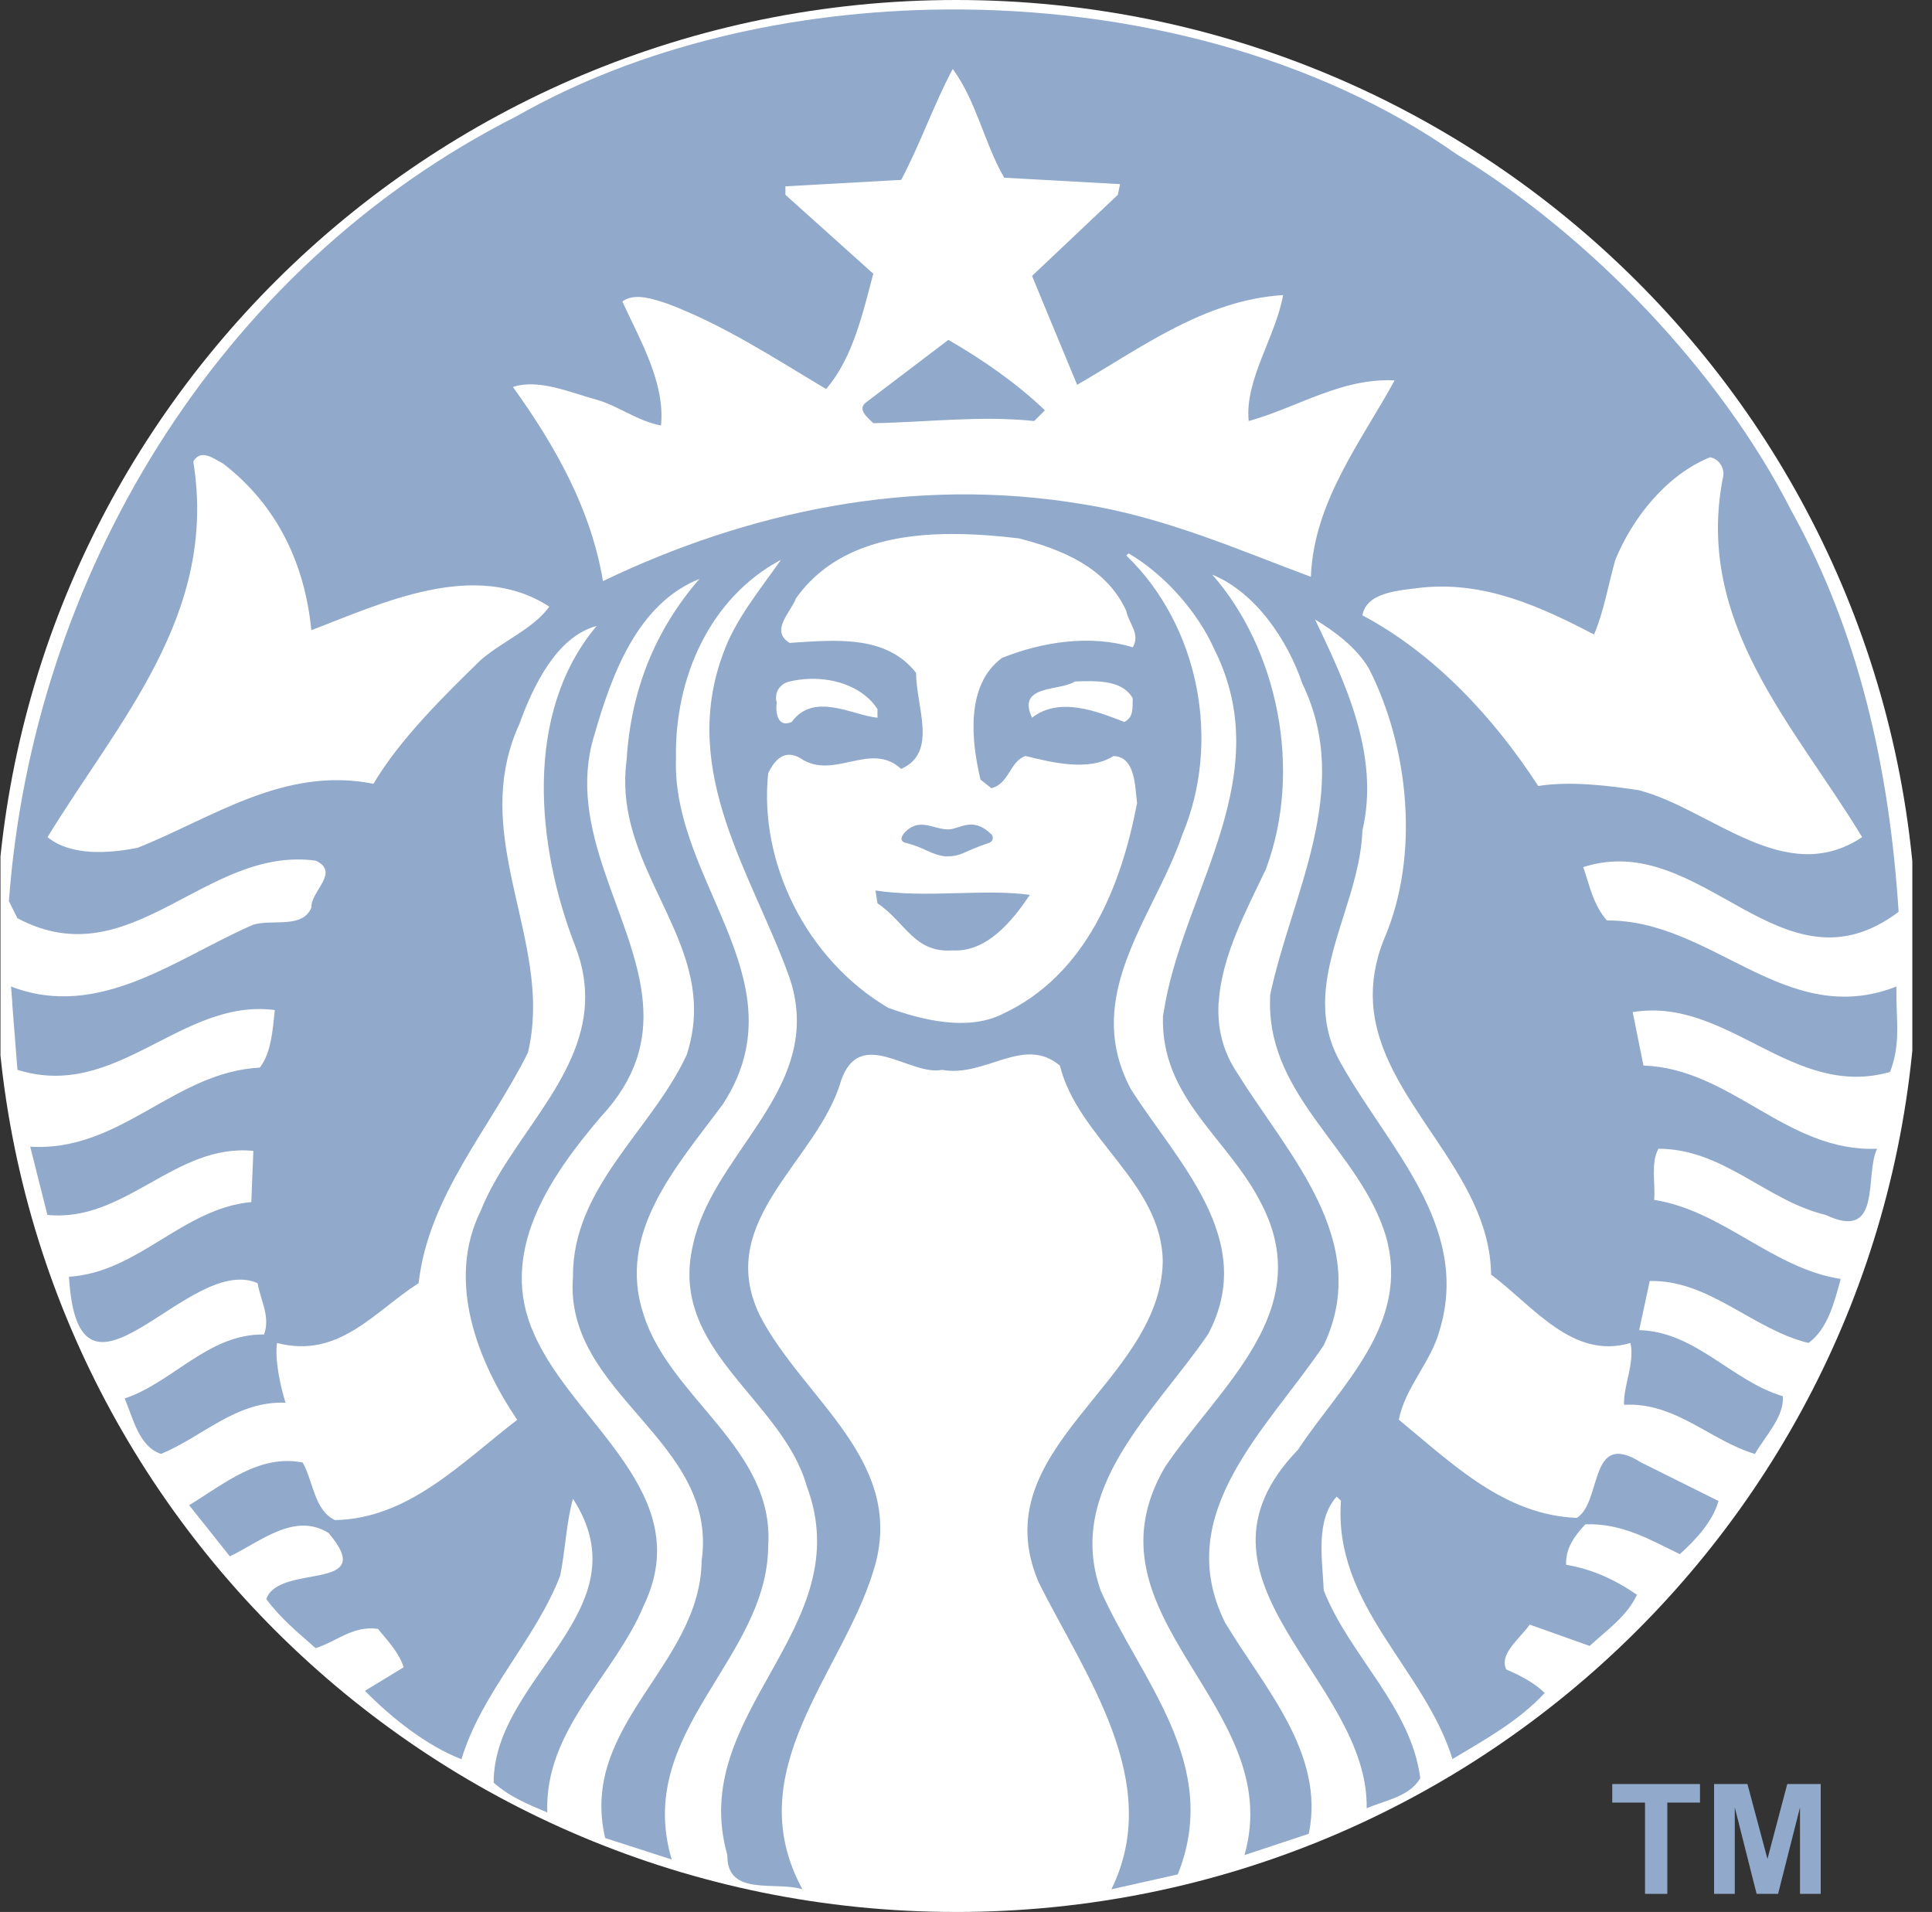 <svg xmlns="http://www.w3.org/2000/svg" width="96" height="95" viewBox="0 0 96 95" fill="none"><rect x="0" y="0" width="96" height="95" fill="#333333" stroke="none"/><g clip-path="url(#clip0_171_133)"><path d="M95.254 47.5C95.254 73.734 73.878 95 47.51 95C21.142 95 -0.233 73.734 -0.233 47.5C-0.233 21.267 21.142 0 47.51 0C73.879 0 95.254 21.267 95.254 47.5Z" fill="white"></path><path d="M47.124 16.888C48.797 17.847 50.57 19.081 51.921 20.388L51.39 20.919C48.726 20.637 45.92 20.989 43.394 21.027C43.112 20.744 42.545 20.319 43.073 19.964L47.124 16.888ZM94.236 49.816C94.272 51.012 94.385 52.04 93.915 53.264C89.048 54.642 85.85 49.514 81.128 50.288L81.662 52.945C86.031 53.088 88.76 57.257 93.274 57.078C92.633 58.352 93.56 61.71 90.719 60.367C87.77 59.662 85.638 57.078 82.406 57.078C82.016 57.79 82.263 58.776 82.194 59.619C85.604 60.151 88.056 63.018 91.464 63.547C91.144 64.713 90.826 66.018 89.866 66.728C87.093 66.057 84.927 63.579 81.975 63.65L81.449 66.091C84.255 66.162 86.067 68.632 88.589 69.373C88.658 70.403 87.733 71.322 87.2 72.241C84.962 71.572 83.255 69.659 80.698 69.8C80.662 68.842 81.234 67.753 81.018 66.728C78.146 67.578 76.22 64.923 74.091 63.33C74.03 58.118 68.515 54.699 68.223 49.816C68.168 48.842 68.317 47.803 68.763 46.686C70.575 42.516 70.006 37.103 68.018 33.215C67.414 32.192 66.344 31.384 65.347 30.783C66.806 33.859 68.584 37.494 67.696 41.276C67.594 44.196 65.862 47.001 65.842 49.816C65.835 50.819 66.05 51.823 66.631 52.837C68.942 56.977 73.099 60.897 71.536 66.09C71.106 67.685 69.826 68.918 69.507 70.541C72.21 72.769 74.766 75.279 78.353 75.42C79.631 74.608 78.921 71.007 81.55 72.668L85.389 74.578C85.11 75.601 84.249 76.517 83.47 77.221C82.013 76.516 80.593 75.67 78.776 75.739C78.241 76.305 77.78 76.939 77.821 77.75C79.099 77.96 80.271 78.496 81.339 79.24C80.843 80.302 79.877 80.968 78.989 81.781L76.011 80.722C75.514 81.43 74.481 82.173 74.844 82.95C75.516 83.236 76.261 83.623 76.756 84.119C75.441 85.533 73.775 86.442 72.172 87.402C70.791 82.911 66.241 79.763 66.632 74.57L66.42 74.36C65.351 75.556 65.708 77.469 65.777 79.022C67.057 82.274 70.11 84.787 70.573 88.353C70.039 89.271 68.833 89.454 67.909 89.843C68.016 83.412 58.212 78.535 64.499 72.03C66.596 68.845 70.109 65.805 68.864 61.42C67.586 57.186 63.066 54.562 63.106 49.816L63.113 49.446C64.142 44.496 67.27 39.229 64.711 33.963C63.998 31.845 62.405 29.439 60.238 28.553C63.469 32.233 64.75 38.236 62.901 43.187C61.97 45.156 60.687 47.502 60.559 49.817H60.551C60.482 51.026 60.73 52.228 61.514 53.368C63.968 57.328 68.228 61.678 65.777 66.839C63.007 70.972 58.175 75.177 60.873 80.622C62.827 83.874 65.85 87.118 65.034 91.115L61.837 92.175C63.969 84.719 53.523 80.338 57.895 72.88C60.595 68.886 65.424 65.139 62.691 59.838C61.056 56.554 57.68 54.61 57.786 50.506L57.903 49.816C59.003 43.995 63.451 38.485 60.341 32.265C59.523 30.428 57.89 28.555 56.078 27.494L55.968 27.603C59.594 31.102 60.697 36.86 58.742 41.488C57.83 44.203 55.828 46.908 55.421 49.817C55.228 51.189 55.391 52.611 56.188 54.109C58.497 57.747 62.546 61.605 60.019 66.308C57.358 70.193 52.916 73.972 54.69 79.024C56.645 83.444 60.726 87.654 58.522 93.134L55.223 93.875C57.851 88.534 53.91 83.235 51.602 78.603C48.794 71.958 57.636 68.776 57.777 62.7C57.744 58.779 53.553 56.553 52.668 52.948C50.854 51.425 48.974 53.553 46.806 53.158C45.206 53.478 42.747 50.966 41.792 53.689C40.654 57.681 35.47 60.616 37.749 65.35C39.916 69.558 45.133 72.635 43.391 78.08C41.83 83.166 36.676 88.009 39.873 93.875C38.559 93.452 36.107 94.262 36.142 92.175C34.118 85.071 42.75 80.932 40.084 73.832C38.843 69.483 33.19 67.08 34.435 61.85C35.355 57.544 40.211 54.534 39.53 49.817C39.475 49.422 39.377 49.018 39.238 48.597C37.425 43.507 33.727 38.416 35.931 32.476C36.536 30.779 37.745 29.33 38.807 27.814C35.29 29.687 33.516 33.646 33.588 37.675C33.435 42.056 36.688 45.808 37.15 49.817C37.332 51.435 37.066 53.092 35.931 54.849C33.624 57.964 30.606 61.248 31.99 65.35C33.305 69.487 38.491 71.993 38.172 76.802C38.137 82.49 31.493 86.032 33.376 92.393L30.069 91.326C28.756 85.673 34.795 82.781 34.864 77.55C35.719 71.535 28.008 69.304 28.471 63.441C28.437 58.986 32.379 56.164 34.12 52.417C34.418 51.505 34.518 50.644 34.478 49.817C34.264 45.674 30.512 42.435 31.135 37.777C31.344 34.349 32.517 31.343 34.755 28.765C31.666 30 30.39 33.538 29.537 36.507C28.056 41.269 31.591 45.552 31.945 49.818C32.103 51.702 31.64 53.575 29.858 55.489C27.299 58.49 24.703 62.276 26.551 66.309C28.508 70.759 34.655 74.222 31.989 79.772C30.534 83.272 27.051 85.921 27.194 90.055C26.271 89.666 25.314 89.279 24.529 88.574C24.529 83.308 32.058 80.019 28.471 74.47C28.153 75.565 28.085 77.053 27.836 78.29C26.591 81.508 23.928 84.084 22.931 87.41C21.264 86.77 19.522 85.426 18.135 84.012L20.056 82.843C19.842 82.135 19.275 81.535 18.779 80.934C17.531 80.759 16.713 81.573 15.685 81.892C14.796 81.113 13.939 80.406 13.231 79.452C13.869 77.646 18.849 79.139 16.326 76.17C14.623 75.11 12.913 76.624 11.421 77.33L9.399 74.789C11.14 73.73 12.876 72.242 15.041 72.669C15.575 73.625 15.612 75.031 16.64 75.53C20.3 75.459 22.893 72.705 25.699 70.548C23.743 67.653 22.151 63.657 23.889 60.156C25.28 56.648 28.907 53.694 29.071 49.816C29.108 48.933 28.97 48.004 28.582 47.005C26.664 42.091 25.988 35.45 29.648 31.101C27.657 31.633 26.484 34.1 25.808 35.974C23.608 40.772 26.391 45.217 26.487 49.815C26.5 50.642 26.433 51.471 26.231 52.306C24.347 56.088 21.296 59.406 20.8 63.757C18.632 65.133 16.852 67.539 13.764 66.727C13.655 67.539 13.904 68.777 14.187 69.697C11.738 69.595 10.067 71.391 8.005 72.239C6.906 71.888 6.621 70.475 6.195 69.487C8.609 68.675 10.351 66.268 13.122 66.306C13.444 65.418 12.942 64.604 12.801 63.757C9.353 62.234 3.888 71.283 3.428 63.438C6.874 63.225 9.075 60.044 12.487 59.727L12.589 57.185C8.717 56.796 6.226 60.757 2.355 60.366L1.502 56.975C5.979 57.254 8.647 53.261 12.911 53.047C13.477 52.306 13.546 51.21 13.655 50.186C9 49.582 5.807 54.714 0.867 53.155C0.867 53.155 0.697 51.02 0.604 49.816H0.611C0.577 49.345 0.546 49.016 0.546 49.016C4.95 50.717 8.821 47.569 12.589 45.944C13.547 45.659 15.042 46.154 15.472 45.094C15.434 44.281 16.925 43.331 15.684 42.763C10.175 42.02 6.515 48.63 0.866 45.624L0.442 44.775C1.618 28.801 10.673 13.357 25.699 5.758C31.784 2.298 39.345 0.534 46.969 0.471C56.171 0.395 65.469 2.797 72.385 7.668C79.102 11.767 85.527 18.522 89.013 25.38C92.348 31.388 93.883 38.13 94.341 45.307C88.514 49.688 84.604 41.18 78.67 43.084C78.99 44.005 79.166 44.957 79.845 45.735C85.104 45.698 88.726 51.177 94.231 49.017L94.236 49.816ZM27.295 30.143C23.6 27.739 18.915 30.002 15.471 31.312C15.152 28.094 13.838 25.162 11.099 23.042C10.834 22.91 10.466 22.633 10.136 22.613C9.937 22.601 9.749 22.68 9.603 22.932C10.844 30.53 5.88 35.831 2.362 41.595C3.533 42.547 5.415 42.405 6.836 42.125C10.565 40.642 14.118 38.059 18.558 38.944C19.872 36.718 22.078 34.561 23.887 32.794C24.992 31.842 26.511 31.238 27.295 30.143ZM38.595 34.914C38.524 35.372 38.63 36.188 39.339 35.872C40.442 34.353 42.395 35.555 43.602 35.662V35.234C42.94 34.2 41.577 33.68 40.194 33.732C39.874 33.743 39.55 33.789 39.237 33.861C38.774 33.964 38.452 34.385 38.595 34.914ZM55.967 30.361C54.975 28.169 52.701 27.282 50.637 26.752C49.626 26.628 48.576 26.544 47.535 26.535C47.34 26.532 47.145 26.53 46.951 26.535C44.039 26.593 41.256 27.337 39.556 29.722C39.312 30.395 38.24 31.34 39.236 31.944C41.474 31.801 44.028 31.522 45.52 33.433C45.52 35.132 46.623 37.391 44.776 38.204C43.246 36.794 41.434 38.804 39.769 37.673C38.986 37.213 38.491 37.749 38.17 38.421C37.708 42.803 40.014 47.638 44.134 50.076C45.804 50.676 48.049 51.246 49.791 50.395C53.983 48.453 55.72 44.003 56.5 39.902C56.395 39.122 56.433 37.601 55.332 37.564C54.09 38.346 52.277 37.884 50.96 37.564C50.182 37.814 50.146 38.948 49.26 39.163L48.72 38.734C48.257 36.793 47.972 34.035 49.786 32.692C51.812 31.879 54.193 31.524 56.288 32.162C56.68 31.491 56.076 30.962 55.967 30.361ZM53.828 33.846C53.687 33.85 53.55 33.857 53.411 33.861C52.667 34.355 50.498 34 51.281 35.662C52.632 34.599 54.514 35.344 55.864 35.872C56.364 35.626 56.255 35.131 56.288 34.704C55.855 33.902 54.819 33.827 53.828 33.846ZM69.296 18.902C66.666 18.764 64.464 20.249 62.048 20.921C61.837 18.875 63.399 16.715 63.756 14.661C59.849 14.911 56.755 17.251 53.523 19.12C52.775 17.322 52.025 15.514 51.282 13.71L55.545 9.679L55.654 9.149L49.896 8.829C48.904 7.1 48.513 5.018 47.341 3.427C46.381 5.23 45.737 7.137 44.779 8.938L39.027 9.258V9.679L43.392 13.601C42.859 15.616 42.363 17.806 41.049 19.33C38.492 17.806 35.97 16.147 33.166 15.089C32.491 14.872 31.529 14.52 30.925 14.98C31.812 16.924 33.054 19.016 32.846 21.139C31.672 20.924 30.75 20.175 29.648 19.861C28.33 19.503 26.767 18.804 25.488 19.229C27.62 22.197 29.36 25.302 29.962 28.873C37.035 25.477 45.283 23.609 53.845 25.06C57.858 25.696 61.549 27.322 65.137 28.662C65.278 24.918 67.658 21.909 69.296 18.902ZM81.441 39.264C85.062 40.217 88.694 44.142 92.529 41.595C89.189 36.082 84.219 30.991 85.601 23.782C85.746 23.29 85.426 22.792 84.967 22.722C82.8 23.603 81.123 25.726 80.266 27.813C79.913 29.048 79.704 30.36 79.208 31.523C76.612 30.18 73.843 28.878 70.682 29.192C69.542 29.334 67.907 29.408 67.697 30.573C71.285 32.48 74.235 35.664 76.434 39.054C77.965 38.806 79.843 39.018 81.441 39.264ZM43.5 44.246L43.602 44.885C44.99 45.805 45.417 47.364 47.339 47.222C49.044 47.323 50.322 45.735 51.171 44.463C48.865 44.146 46.059 44.637 43.5 44.246ZM45.419 41.385C45.489 41.668 45.243 42.092 45.631 42.235C46.767 41.989 48.827 42.837 49.462 41.494C49.019 41 48.295 40.775 47.535 40.775C46.776 40.775 45.989 40.995 45.419 41.385Z" fill="#91A9CA"></path><path opacity="0.99" d="M43.5 40.159H51.29V43.343H43.5V40.159Z" fill="white"></path><path d="M44.939 41.862C45.946 42.099 46.195 42.455 46.99 42.554C47.836 42.539 47.714 42.368 49.189 41.861C49.286 41.827 49.419 41.615 49.254 41.452C48.338 40.547 47.705 41.194 47.131 41.211C46.369 41.219 45.655 40.562 44.911 41.416C44.784 41.589 44.718 41.76 44.939 41.862Z" fill="#91A9CA"></path><path d="M81.74 94.101V89.566H80.112V88.643H84.472V89.566H82.848V94.101H81.74Z" fill="#91A9CA"></path><path d="M85.171 94.101V88.642H86.829L87.824 92.365L88.808 88.642H90.47V94.101H89.441V89.804L88.352 94.101H87.285L86.2 89.804V94.101H85.171Z" fill="#91A9CA"></path></g><defs><clipPath id="clip0_171_133"><rect width="95" height="95" fill="white" transform="translate(0.023)"></rect></clipPath></defs></svg>
